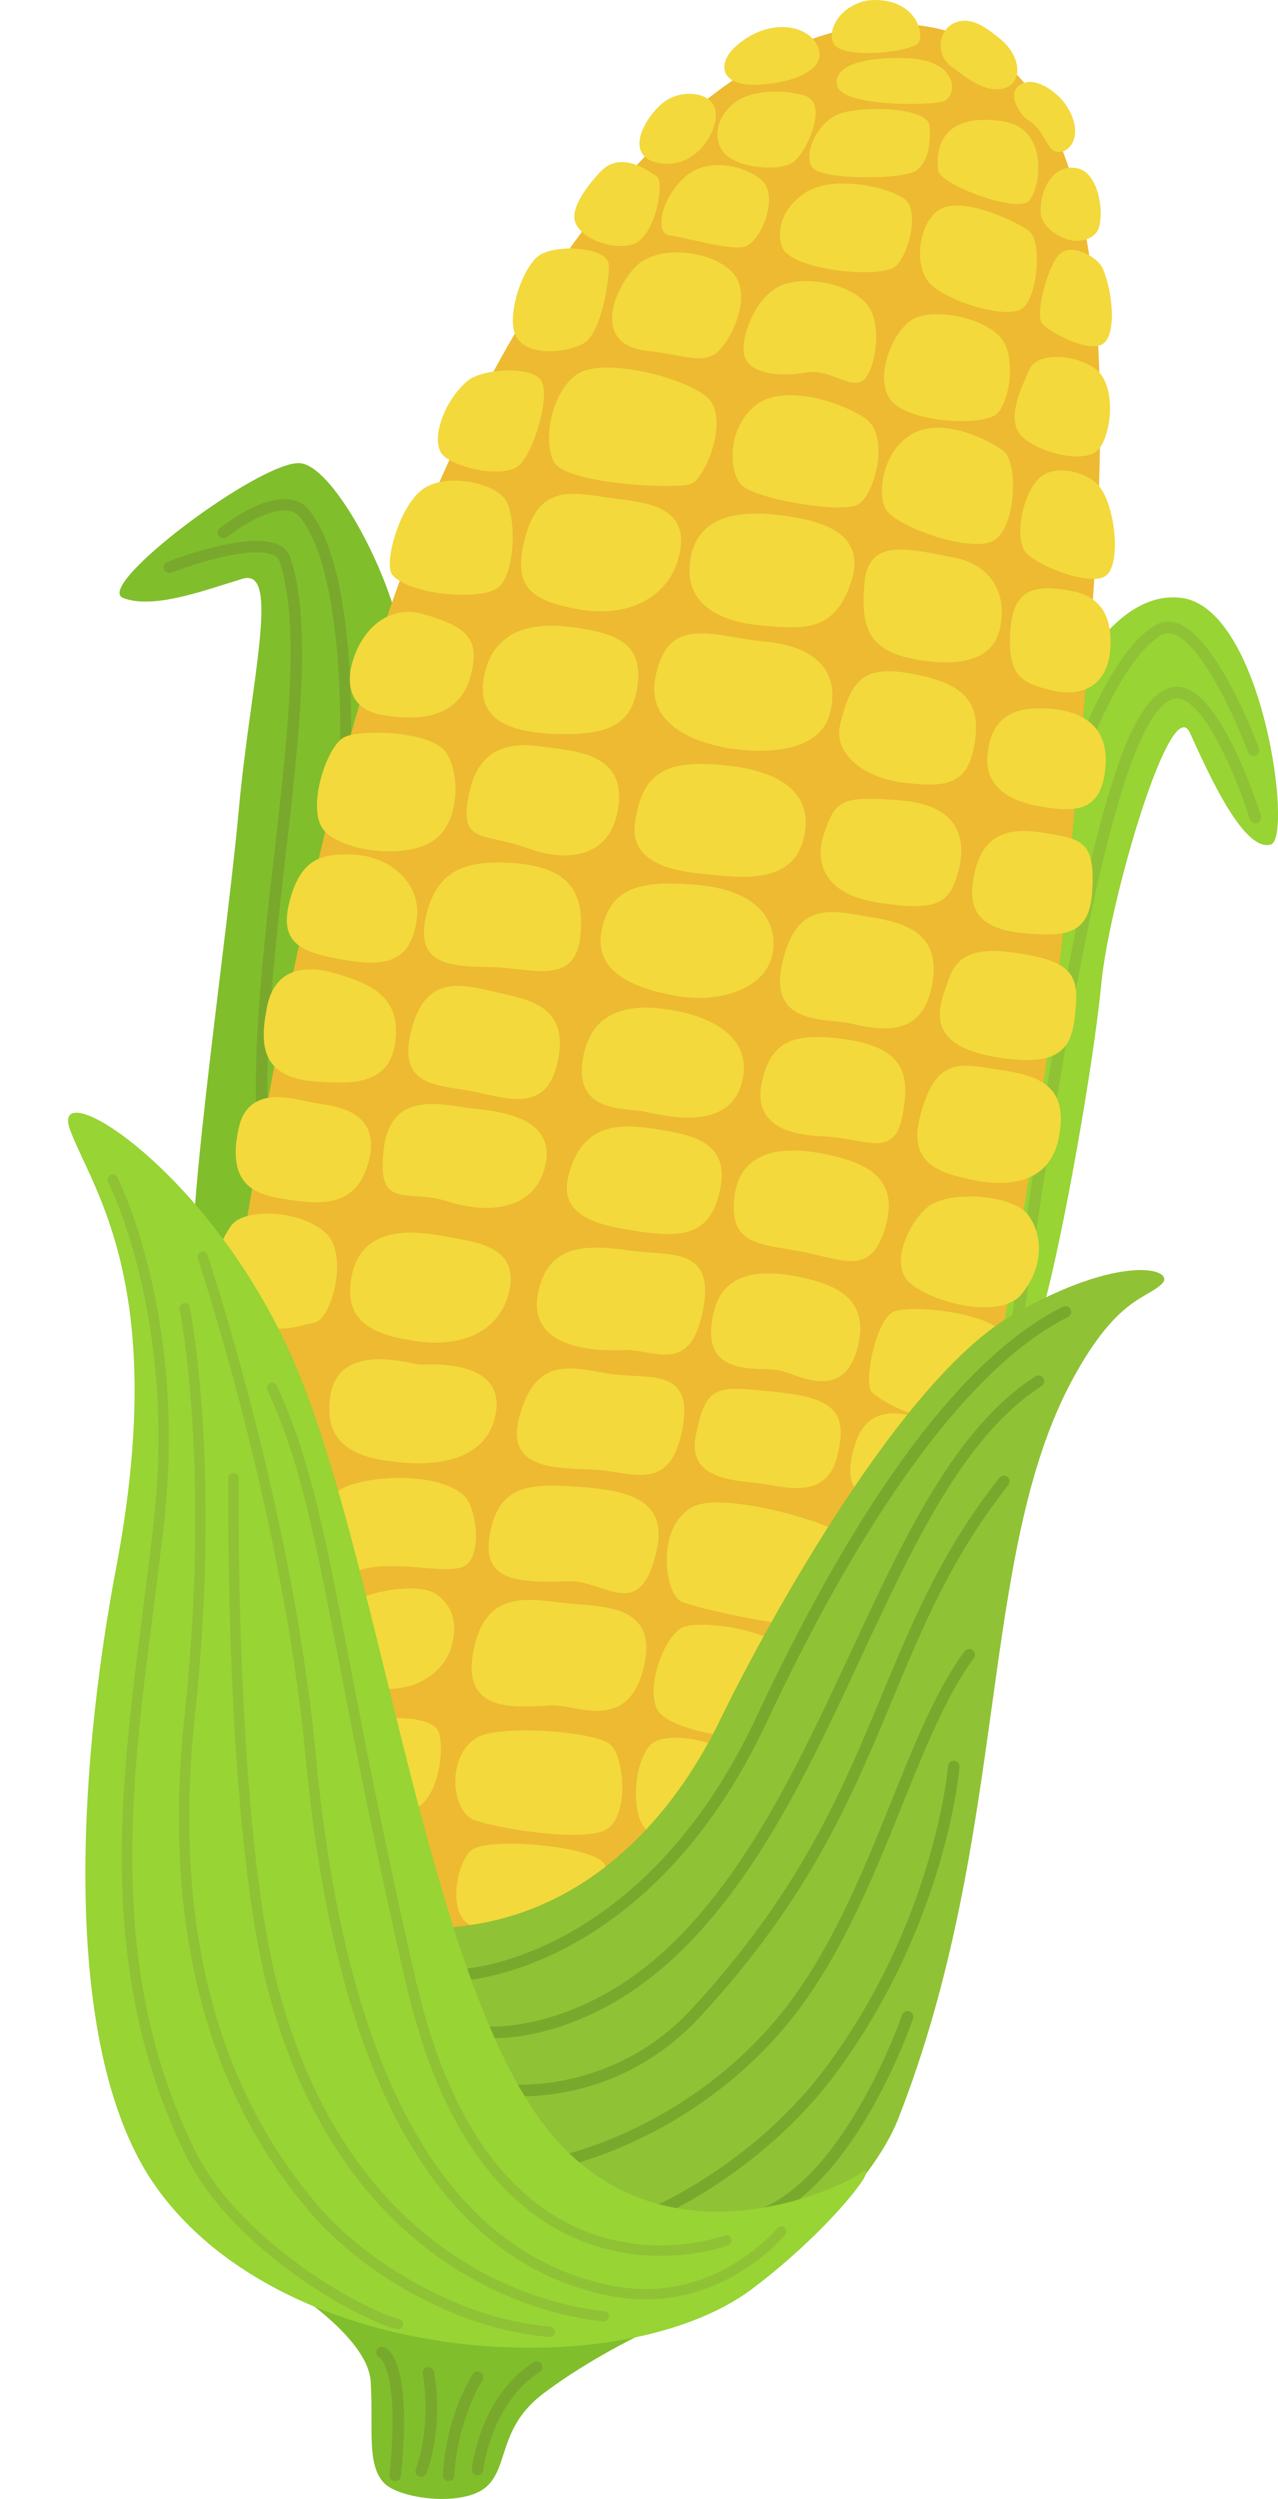 <?xml version="1.0" encoding="UTF-8"?><svg xmlns="http://www.w3.org/2000/svg" xmlns:xlink="http://www.w3.org/1999/xlink" height="2121.3" preserveAspectRatio="xMidYMid meet" version="1.0" viewBox="-57.8 0.0 1085.2 2121.3" width="1085.2" zoomAndPan="magnify"><defs><clipPath id="a"><path d="M 180 1938 L 506 1938 L 506 2121.309 L 180 2121.309 Z M 180 1938"/></clipPath><clipPath id="b"><path d="M 760 507 L 1027.43 507 L 1027.43 1182 L 760 1182 Z M 760 507"/></clipPath></defs><g><g clip-path="url(#a)" id="change1_1"><path d="M 267.984 2107.441 C 280.977 2121.508 335.426 2128.281 355.043 2111.121 C 374.664 2093.949 364.855 2060.84 404.094 2031.41 C 443.332 2001.98 485.023 1982.371 504.641 1972.559 C 524.262 1962.75 310.902 2028.961 180.926 1938.219 C 180.926 1938.219 254.496 1982.371 256.949 2021.602 C 259.402 2060.84 253.27 2091.5 267.984 2107.441" fill="#81be2c"/></g><g id="change1_2"><path d="M 197.273 393.211 C 229.969 396.484 292.098 520.738 285.559 576.324 C 279.02 631.906 177.652 1161.633 177.652 1200.863 C 177.652 1240.102 108.988 1151.824 105.715 1083.152 C 102.445 1014.488 135.145 795.398 144.953 687.504 C 154.766 579.594 180.922 481.5 148.223 491.305 C 115.527 501.121 73.016 517.469 46.859 507.652 C 20.699 497.848 164.574 389.941 197.273 393.211" fill="#81be2c"/></g><g id="change2_1"><path d="M 171.109 1009.574 C 168.809 1009.574 166.758 1007.957 166.301 1005.609 C 151.57 930.324 163.445 826.441 174.93 725.98 C 186.453 625.141 197.344 529.898 179.543 476.508 C 178.762 474.172 177.141 472.5 174.434 471.23 C 156.375 462.754 105.832 479.07 87.879 486.062 C 85.359 487.047 82.516 485.805 81.527 483.273 C 80.547 480.754 81.793 477.914 84.316 476.93 C 91.32 474.191 153.492 450.578 178.594 462.344 C 183.758 464.773 187.207 468.484 188.844 473.402 C 207.336 528.863 196.328 625.152 184.672 727.086 C 173.273 826.82 161.492 929.934 175.926 1003.734 C 176.449 1006.387 174.715 1008.961 172.059 1009.484 C 171.738 1009.543 171.422 1009.574 171.109 1009.574" fill="#79a92c"/></g><g id="change2_2"><path d="M 207.086 862.434 C 206.695 862.434 206.293 862.379 205.895 862.285 C 203.266 861.625 201.664 858.961 202.324 856.336 C 242.816 694.375 240.109 491.469 196.758 438.828 C 187.414 427.488 164.266 433.902 134.816 455.98 C 132.648 457.602 129.578 457.164 127.953 454.996 C 126.324 452.832 126.766 449.758 128.934 448.137 C 163.586 422.137 191.055 416.477 204.328 432.594 C 253.594 492.422 248.82 710.785 211.84 858.707 C 211.281 860.945 209.285 862.434 207.086 862.434" fill="#79a92c"/></g><g clip-path="url(#b)" id="change3_1"><path d="M 1021.281 716.922 C 1040.41 711.461 1014.738 517.461 946.074 507.648 C 877.406 497.84 821.82 618.82 808.742 720.191 C 795.66 821.559 749.883 1177.98 762.961 1181.238 C 776.043 1184.52 812.012 1168.172 828.359 1109.309 C 844.711 1050.449 870.867 903.301 877.406 834.641 C 883.949 765.969 936.266 586.129 952.617 622.09 C 968.965 658.059 998.395 723.461 1021.281 716.922" fill="#97d434"/></g><g id="change4_1"><path d="M 805.484 1130.57 C 805.254 1130.57 805.023 1130.551 804.793 1130.52 C 802.113 1130.141 800.242 1127.66 800.617 1124.98 C 863.93 674.309 901.465 599.09 932.598 584.93 C 938.547 582.23 944.812 582.309 951.18 585.172 C 983.715 599.75 1011.711 688.789 1012.879 692.57 C 1013.691 695.16 1012.238 697.91 1009.66 698.711 C 1007.059 699.531 1004.32 698.078 1003.52 695.488 C 995.871 670.891 970.828 604.719 947.168 594.121 C 943.422 592.441 939.984 592.359 936.66 593.859 C 898.59 611.172 859.629 775.391 810.332 1126.34 C 809.984 1128.789 807.887 1130.57 805.484 1130.57" fill="#90c235"/></g><g id="change4_2"><path d="M 805.484 859.16 C 805.254 859.16 805.016 859.148 804.785 859.109 C 802.102 858.73 800.234 856.238 800.617 853.559 C 816.586 741.711 864.867 567.781 922.184 531.301 C 928.238 527.461 934.82 526.699 941.766 529.039 C 976.004 540.59 1009.75 631.262 1011.172 635.109 C 1012.109 637.66 1010.809 640.469 1008.27 641.41 C 1005.762 642.34 1002.91 641.051 1001.969 638.512 C 992.738 613.469 963.379 546.68 938.633 538.328 C 934.504 536.941 930.961 537.34 927.453 539.578 C 873.355 574.012 825.582 748.121 810.332 854.949 C 809.977 857.398 807.879 859.16 805.484 859.16" fill="#90c235"/></g><g id="change5_1"><path d="M 707.371 20.438 C 939.535 26.988 871.684 475.773 851.246 726.738 C 833.133 949.168 759.691 1321.852 740.07 1383.98 C 720.453 1446.109 681.215 1998.719 311.719 1943.129 C -57.777 1887.539 95.906 1537.66 108.988 1367.633 C 122.066 1197.594 184.602 756.977 282.289 491.301 C 379.977 225.625 543.945 15.84 707.371 20.438" fill="#edba31"/></g><g id="change6_1"><path d="M 477.664 1044.32 C 520.473 1051.172 545.105 1050.449 553.691 1009.98 C 562.273 969.52 530.391 963.391 499.738 958.48 C 469.082 953.578 436.656 952.52 424.938 997.719 C 416.355 1030.828 447.012 1039.41 477.664 1044.32" fill="#f3d93b"/></g><g id="change6_2"><path d="M 450.688 1247.871 C 481.324 1250.531 512 1266.262 521.809 1212.309 C 531.617 1158.359 489.926 1171.84 456.82 1165.711 C 423.715 1159.578 396.734 1153.449 383.246 1202.5 C 369.758 1251.551 422.484 1245.422 450.688 1247.871" fill="#f3d93b"/></g><g id="change6_3"><path d="M 424.938 1342.289 C 455.594 1341.059 485.699 1378.699 499.738 1316.539 C 508.32 1278.52 485.023 1266.262 439.652 1262.578 C 394.281 1258.898 367.309 1258.898 358.723 1299.371 C 350.141 1339.828 375.684 1344.262 424.938 1342.289" fill="#f3d93b"/></g><g id="change6_4"><path d="M 410.223 1447.738 C 432.312 1446.82 475.215 1471.039 488.699 1415.859 C 502.191 1360.68 453.141 1364.359 421.258 1360.68 C 389.379 1357 353.816 1349.641 344.008 1402.371 C 334.199 1455.102 380.797 1448.969 410.223 1447.738" fill="#f3d93b"/></g><g id="change6_5"><path d="M 399.188 1097.039 C 389.473 1144.238 445.785 1147.32 471.535 1146.09 C 497.285 1144.871 527.941 1168.172 538.977 1112.988 C 550.012 1057.809 512 1066.391 476.438 1061.48 C 440.879 1056.578 407.773 1055.352 399.188 1097.039" fill="#f3d93b"/></g><g id="change6_6"><path d="M 481.344 698.941 C 476.414 737.398 524.262 740.629 551.238 743.078 C 578.215 745.531 616.227 747.98 624.809 711.199 C 633.395 674.41 606.418 654.789 559.82 649.891 C 513.227 644.98 487.477 651.109 481.344 698.941" fill="#f3d93b"/></g><g id="change6_7"><path d="M 629.715 1063.941 C 662.359 1071.309 683.668 1081.109 694.703 1039.41 C 705.738 997.719 673.859 986.691 646.883 980.559 C 619.906 974.422 572.082 969.52 565.953 1014.891 C 559.82 1060.262 591.703 1055.352 629.715 1063.941" fill="#f3d93b"/></g><g id="change6_8"><path d="M 629.715 1086.012 C 658.879 1093.301 680.227 1107.699 670.18 1144.871 C 657.918 1190.238 619.906 1166.941 603.965 1163.262 C 588.023 1159.578 532.844 1171.84 548.785 1111.762 C 559.902 1069.859 610.094 1081.109 629.715 1086.012" fill="#f3d93b"/></g><g id="change6_9"><path d="M 532.844 1219.672 C 526.484 1254.199 562.273 1256.449 584.344 1258.898 C 606.418 1261.359 643.203 1274.84 653.012 1236.828 C 662.824 1198.82 650.559 1186.559 601.512 1181.648 C 552.465 1176.75 541.426 1173.07 532.844 1219.672" fill="#f3d93b"/></g><g id="change6_10"><path d="M 405.32 989.141 C 396.57 1027.879 356.27 1030.828 321.938 1019.789 C 287.605 1008.762 261.855 1028.379 267.984 975.648 C 274.113 922.922 320.711 938.859 346.461 941.32 C 372.211 943.77 413.902 951.129 405.32 989.141" fill="#f3d93b"/></g><g id="change6_11"><path d="M 466.629 689.129 C 459.34 726.488 426.164 733.27 389.379 719.781 C 352.594 706.289 331.746 717.328 340.332 674.41 C 348.914 631.5 378.344 630.27 404.094 633.949 C 429.844 637.629 476.438 638.852 466.629 689.129" fill="#f3d93b"/></g><g id="change6_12"><path d="M 498.512 576.32 C 491.172 618.512 538.977 631.09 558.594 634.77 C 578.215 638.441 637.07 643.762 646.883 605.75 C 656.691 567.73 632.168 548.109 590.477 544.43 C 548.785 540.762 508.32 519.91 498.512 576.32" fill="#f3d93b"/></g><g id="change6_13"><path d="M 641.977 707.52 C 634.156 730.012 639.523 759.02 688.574 766.379 C 737.621 773.738 748.656 767.602 756.016 739.398 C 763.371 711.199 756.016 683 705.738 679.32 C 655.465 675.641 651.785 679.32 641.977 707.52" fill="#f3d93b"/></g><g id="change6_14"><path d="M 342.781 570.18 C 335.324 604.5 307.535 613.91 266.758 606.969 C 236.562 601.828 234.258 576.141 245.297 551.621 C 256.328 527.09 278.043 514.5 301.09 521.141 C 339.258 532.121 348.914 541.98 342.781 570.18" fill="#f3d93b"/></g><g id="change6_15"><path d="M 353.816 571.41 C 346.996 600.969 359.949 620.461 410.223 622.91 C 460.5 625.359 480.117 614.328 483.797 580 C 487.477 545.66 465.402 537.078 426.164 532.172 C 386.926 527.27 361.176 539.531 353.816 571.41" fill="#f3d93b"/></g><g id="change6_16"><path d="M 255.723 984.23 C 245.973 1025.672 214.031 1022.25 188.281 1018.57 C 162.531 1014.891 133.555 1009.41 144.867 957.691 C 153.449 918.449 194.41 933.961 210.352 936.41 C 226.293 938.859 265.531 942.539 255.723 984.23" fill="#f3d93b"/></g><g id="change6_17"><path d="M 374.664 1095.82 C 366.902 1131.289 332.973 1143.641 297.414 1138.738 C 261.855 1133.828 232.426 1124.02 241.008 1082.328 C 249.59 1040.641 292.508 1044.32 318.258 1049.219 C 344.008 1054.129 383.246 1056.578 374.664 1095.82" fill="#f3d93b"/></g><g id="change6_18"><path d="M 362.402 1203.73 C 354.137 1237.609 317.031 1244.191 286.379 1241.738 C 255.723 1239.281 215.258 1233.148 222.613 1185.328 C 229.973 1137.512 291.281 1158.359 299.863 1158.359 C 308.449 1158.359 374.664 1153.449 362.402 1203.73" fill="#f3d93b"/></g><g id="change6_19"><path d="M 518.133 474.539 C 509.621 505.484 477.664 524.816 434.75 517.453 C 391.832 510.102 377.117 497.84 388.152 456.141 C 399.188 414.457 423.715 416.906 454.367 421.816 C 485.023 426.719 531.617 425.492 518.133 474.539" fill="#f3d93b"/></g><g id="change6_20"><path d="M 527.941 478.215 C 524.484 511.055 550.012 527.258 588.027 530.938 C 626.039 534.617 651.789 535.852 665.277 492.926 C 678.766 450.008 634.621 441.426 607.645 437.746 C 580.668 434.066 532.844 431.621 527.941 478.215" fill="#f3d93b"/></g><g id="change6_21"><path d="M 655.465 615.551 C 649.738 639.898 676.309 660.922 710.645 664.602 C 744.977 668.281 763.371 667.059 769.504 632.719 C 775.633 598.391 763.371 581.219 720.453 572.641 C 677.535 564.051 665.273 573.859 655.465 615.551" fill="#f3d93b"/></g><g id="change6_22"><path d="M 676.309 494.164 C 672.582 532.695 679.988 551.789 716.773 559.156 C 753.559 566.512 782.988 561.609 790.348 537.078 C 797.707 512.551 790.348 480.68 752.336 473.312 C 714.32 465.957 679.988 456.152 676.309 494.164" fill="#f3d93b"/></g><g id="change6_23"><path d="M 780.539 642.531 C 779.246 661.238 790.348 678.09 823.457 684.219 C 856.562 690.352 876.406 688.5 880.602 654.23 C 884.969 618.57 863.922 604.109 834.492 601.66 C 805.062 599.211 782.992 606.969 780.539 642.531" fill="#f3d93b"/></g><g id="change6_24"><path d="M 800.156 534.629 C 797.312 574.449 809.965 580 835.719 586.129 C 861.469 592.262 882.785 581.461 884.969 551.621 C 887.566 516.129 870.414 505.039 851.656 501.52 C 820.117 495.59 802.609 500.289 800.156 534.629" fill="#f3d93b"/></g><g id="change6_25"><path d="M 768.277 749.211 C 765.242 772.281 773.18 788.449 811.191 792.129 C 849.207 795.809 867.504 792.5 869.688 756.109 C 872.219 713.922 860.242 712.422 832.039 707.52 C 803.836 702.621 774.406 702.621 768.277 749.211" fill="#f3d93b"/></g><g id="change6_26"><path d="M 731.488 1023.469 C 716.57 1033.73 698.383 1068.84 711.871 1086.012 C 725.359 1103.18 790.348 1122.801 809.965 1098.27 C 829.586 1073.75 827.133 1046.77 814.871 1030.828 C 802.609 1014.891 751.109 1009.98 731.488 1023.469" fill="#f3d93b"/></g><g id="change6_27"><path d="M 702.059 1112.988 C 686.141 1117.961 675.086 1174.301 682.441 1181.648 C 689.801 1189.012 716.773 1203.73 735.168 1203.73 C 753.562 1203.73 794.027 1158.359 795.254 1137.512 C 796.477 1116.66 721.68 1106.859 702.059 1112.988" fill="#f3d93b"/></g><g id="change6_28"><path d="M 670.18 1220.891 C 664.07 1236.172 656.691 1267.488 681.215 1269.941 C 705.738 1272.391 737.621 1284.648 746.203 1261.359 C 754.789 1238.059 759.691 1219.672 743.754 1212.309 C 727.812 1204.949 684.895 1184.109 670.18 1220.891" fill="#f3d93b"/></g><g id="change6_29"><path d="M 529.164 1279.75 C 498.512 1298.141 507.094 1353.32 520.582 1359.449 C 534.07 1365.578 603.965 1380.301 621.133 1379.07 C 638.301 1377.852 665.273 1311.629 655.465 1301.82 C 645.656 1292.012 553.691 1265.031 529.164 1279.75" fill="#f3d93b"/></g><g id="change6_30"><path d="M 519.355 1382.75 C 502.121 1396.148 489.926 1439.16 502.191 1453.871 C 514.449 1468.59 572.082 1479.621 584.344 1471.039 C 596.605 1462.449 626.035 1415.859 607.645 1398.691 C 589.25 1381.531 530.391 1374.172 519.355 1382.75" fill="#f3d93b"/></g><g id="change6_31"><path d="M 347.688 1474.719 C 320.715 1489.891 325.617 1537.25 344.008 1544.609 C 362.402 1551.969 437.199 1564.23 456.82 1553.191 C 476.438 1542.16 472.762 1491.879 460.5 1480.852 C 448.234 1469.809 367.309 1463.68 347.688 1474.719" fill="#f3d93b"/></g><g id="change6_32"><path d="M 342.781 1570.359 C 330.121 1580.719 323.164 1619.41 337.879 1631.672 C 352.594 1643.93 408.996 1657.422 432.297 1639.031 C 455.594 1620.629 464.176 1598.559 455.594 1582.621 C 447.012 1566.68 356.27 1559.32 342.781 1570.359" fill="#f3d93b"/></g><g id="change6_33"><path d="M 494.832 1480.852 C 478.152 1497.531 476.438 1554.422 498.512 1556.871 C 520.582 1559.32 556.141 1556.871 563.5 1540.93 C 570.855 1524.988 576.988 1502.922 562.273 1489.43 C 547.559 1475.941 505.867 1469.809 494.832 1480.852" fill="#f3d93b"/></g><g id="change6_34"><path d="M 335.426 1268.711 C 347.316 1278.441 352.594 1322.672 335.426 1330.02 C 318.258 1337.379 264.305 1320.211 238.555 1337.379 C 212.805 1354.551 215.258 1278.52 228.746 1266.262 C 242.234 1254 308.449 1246.641 335.426 1268.711" fill="#f3d93b"/></g><g id="change6_35"><path d="M 325.617 1397.469 C 320.734 1415.371 299.863 1437.93 260.629 1433.031 C 221.387 1428.121 222.613 1376.621 234.875 1364.359 C 247.141 1352.102 298.641 1341.059 314.578 1354.551 C 330.52 1368.039 329.293 1383.98 325.617 1397.469" fill="#f3d93b"/></g><g id="change6_36"><path d="M 254.496 1463.68 C 259.594 1456.461 308.449 1455.102 314.578 1469.809 C 320.711 1484.531 313.355 1536.031 288.828 1536.031 C 264.305 1536.031 239.781 1484.531 254.496 1463.68" fill="#f3d93b"/></g><g id="change6_37"><path d="M 218.938 1046.77 C 238.602 1065.281 223.84 1120.34 209.125 1122.801 C 194.41 1125.25 172.113 1137.219 142.684 1112.699 C 113.258 1088.18 127.281 1056.59 138.316 1040.648 C 149.355 1024.711 198.09 1027.148 218.938 1046.77" fill="#f3d93b"/></g><g id="change6_38"><path d="M 313.355 711.199 C 290.336 731.148 231.629 722.84 216.914 704.441 C 202.199 686.051 219.664 633.199 234.379 625.852 C 249.094 618.488 310.902 620.461 321.938 640.078 C 332.973 659.699 331.746 695.262 313.355 711.199" fill="#f3d93b"/></g><g id="change6_39"><path d="M 275.34 488.031 C 289.988 505.125 350.141 510.109 364.855 499.062 C 379.566 488.031 380.797 441.438 372.211 425.496 C 363.629 409.551 319.492 400.324 299.871 416.266 C 280.254 432.211 267.984 479.445 275.34 488.031" fill="#f3d93b"/></g><g id="change6_40"><path d="M 340.332 322.5 C 319.078 339.023 305.996 376.441 319.484 387.488 C 332.973 398.52 370.984 405.875 383.246 394.844 C 395.508 383.809 411.449 332.301 400.414 321.266 C 389.379 310.234 351.367 313.91 340.332 322.5" fill="#f3d93b"/></g><g id="change6_41"><path d="M 412.676 392.383 C 423.32 411 516.906 415.676 529.168 410.766 C 541.43 405.871 562.273 354.363 542.656 337.203 C 523.035 320.035 454.367 302.867 432.297 317.582 C 410.227 332.297 402.867 375.215 412.676 392.383" fill="#f3d93b"/></g><g id="change6_42"><path d="M 570.855 410.781 C 580.844 423.266 653.012 435.312 668.949 429.176 C 684.891 423.047 698.379 370.324 677.535 355.613 C 656.688 340.887 606.414 324.953 583.117 344.57 C 559.82 364.184 561.047 398.527 570.855 410.781" fill="#f3d93b"/></g><g id="change6_43"><path d="M 694.703 432.848 C 704.441 447.461 763.371 468.418 784.215 459.828 C 805.062 451.246 807.512 392.387 794.023 382.582 C 780.539 372.762 741.297 353.152 715.547 369.086 C 689.797 385.031 687.344 421.816 694.703 432.848" fill="#f3d93b"/></g><g id="change6_44"><path d="M 811.195 465.953 C 816.867 478.438 867.598 498.656 881.086 488.844 C 894.574 479.031 889.277 429.562 875.508 412.625 C 866.047 400.977 836.941 392.387 823.457 407.098 C 809.965 421.82 805.062 452.473 811.195 465.953" fill="#f3d93b"/></g><g id="change6_45"><path d="M 808.738 369.086 C 820.516 383.215 865.145 396.07 876.18 380.133 C 887.215 364.191 889.668 324.539 871.277 312.277 C 852.883 300.016 822.227 299.199 816.098 313.91 C 809.965 328.633 796.477 354.375 808.738 369.086" fill="#f3d93b"/></g><g id="change6_46"><path d="M 787.895 351.922 C 775.574 361.5 716.773 359.277 699.605 340.883 C 682.441 322.5 700.836 274.668 722.906 268.543 C 744.977 262.41 782.992 272.219 794.027 289.379 C 805.062 306.555 798.93 343.336 787.895 351.922" fill="#f3d93b"/></g><g id="change6_47"><path d="M 673.855 323.727 C 662.199 329.551 646.879 312.68 626.035 316.363 C 605.191 320.043 579.438 317.59 574.535 302.875 C 569.629 288.16 584.344 246.469 611.32 240.348 C 638.297 234.211 673.855 245.242 682.438 264.867 C 691.023 284.48 683.668 318.816 673.855 323.727" fill="#f3d93b"/></g><g id="change6_48"><path d="M 492.379 297.969 C 521.883 301 540.199 310.23 552.465 297.969 C 564.723 285.711 581.891 248.922 563.5 230.531 C 545.105 212.141 499.734 207.234 481.344 226.855 C 462.949 246.465 444.555 293.074 492.379 297.969" fill="#f3d93b"/></g><g id="change6_49"><path d="M 382.02 288.164 C 369.809 273.512 385.699 224.402 401.641 215.816 C 417.578 207.234 459.27 209.688 459.27 225.621 C 459.27 241.57 451.914 284.488 437.199 291.84 C 422.484 299.203 394.281 302.879 382.02 288.164" fill="#f3d93b"/></g><g id="change6_50"><path d="M 607.641 212.141 C 619.75 230.309 692.25 236.668 703.285 225.633 C 714.32 214.59 722.902 179.027 710.641 169.219 C 698.383 159.41 649.332 147.152 624.805 164.312 C 600.285 181.488 602.738 204.777 607.641 212.141" fill="#f3d93b"/></g><g id="change6_51"><path d="M 731.492 240.328 C 746.043 256.086 798.934 272.203 811.195 261.18 C 823.461 250.145 827.137 204.773 816.102 196.18 C 805.062 187.602 762.145 167.984 742.527 176.562 C 722.91 185.156 716.777 224.391 731.492 240.328" fill="#f3d93b"/></g><g id="change6_52"><path d="M 827.133 274.672 C 832.797 281.457 863.922 298.777 877.41 292.652 C 890.898 286.523 887.219 247.688 878.637 228.066 C 874.105 217.719 850.434 204.773 840.625 217.035 C 830.812 229.301 821.004 267.312 827.133 274.672" fill="#f3d93b"/></g><g id="change6_53"><path d="M 576.984 208.457 C 591.43 199.434 601.508 166.777 590.477 154.504 C 579.438 142.246 543.879 131.211 523.035 150.832 C 502.188 170.449 498.508 198.652 510.773 199.875 C 523.035 201.109 567.176 214.598 576.984 208.457" fill="#f3d93b"/></g><g id="change6_54"><path d="M 429.844 183.926 C 429.844 201.102 461.727 213.355 480.117 207.23 C 498.508 201.102 507.094 154.496 499.734 149.594 C 492.379 144.688 469.082 127.527 451.914 145.922 C 434.746 164.309 429.844 176.785 429.844 183.926" fill="#f3d93b"/></g><g id="change6_55"><path d="M 738.848 144.684 C 740.254 156.867 806.293 181.469 816.098 170.441 C 825.91 159.402 833.266 109.125 794.027 103 C 754.789 96.867 735.172 112.812 738.848 144.684" fill="#f3d93b"/></g><g id="change6_56"><path d="M 720.453 144.699 C 710.023 152.512 640.75 153.273 632.168 142.242 C 623.582 131.211 635.848 104.223 654.238 96.871 C 672.633 89.516 730.262 90.738 731.488 106.68 C 732.715 122.621 730.262 137.332 720.453 144.699" fill="#f3d93b"/></g><g id="change6_57"><path d="M 825.906 181.078 C 826.848 196.219 856.512 214.227 872.5 198.25 C 881.082 189.66 877.406 147.969 857.785 143.066 C 836.707 137.797 824.68 161.453 825.906 181.078" fill="#f3d93b"/></g><g id="change6_58"><path d="M 505.094 87.34 C 486.801 102.578 472.758 133.66 502.188 138.57 C 531.617 143.477 551.234 114.039 550.008 95.648 C 548.781 77.258 519.809 75.074 505.094 87.34" fill="#f3d93b"/></g><g id="change6_59"><path d="M 572.082 83.383 C 554.094 92.375 545.105 114.031 556.145 128.746 C 567.18 143.461 605.191 145.922 616.227 137.336 C 627.262 128.746 646.883 87.062 624.809 80.922 C 602.738 74.797 581.895 78.477 572.082 83.383" fill="#f3d93b"/></g><g id="change6_60"><path d="M 566.219 40.027 C 551.555 53.566 552.883 73.359 585.57 71.938 C 613.773 70.723 644.426 60.094 637.07 40.469 C 629.711 20.855 594.602 13.836 566.219 40.027" fill="#f3d93b"/></g><g id="change6_61"><path d="M 653.508 73.852 C 659.508 90.348 730.758 89.789 743.023 86.113 C 755.285 82.426 757.738 50.551 711.141 49.316 C 664.547 48.098 648.605 60.359 653.508 73.852" fill="#f3d93b"/></g><g id="change6_62"><path d="M 684.895 0 C 662.789 0 644.43 19.625 649.332 35.566 C 654.238 51.508 715.551 44.141 721.68 36.789 C 727.812 29.438 720.453 0 684.895 0" fill="#f3d93b"/></g><g id="change6_63"><path d="M 791.574 33.109 C 809.07 47.422 811.191 69.898 795.25 74.801 C 779.309 79.699 763.371 66.215 749.883 56.41 C 736.395 46.598 738.848 25.75 752.332 19.621 C 765.82 13.492 778.086 22.078 791.574 33.109" fill="#f3d93b"/></g><g id="change6_64"><path d="M 846.75 88.285 C 863.863 112.805 851.383 131.266 839.121 128.809 C 831.055 127.195 828.359 109.141 814.871 101.781 C 809.383 98.781 792.465 75.195 813.645 69.902 C 823.453 67.445 839.293 77.602 846.75 88.285" fill="#f3d93b"/></g><g id="change2_3"><path d="M 323.164 2106.211 C 323.086 2106.211 323 2106.211 322.914 2106.199 C 320.215 2106.07 318.133 2103.77 318.27 2101.059 C 320.75 2051.281 342.629 2016.719 343.559 2015.27 C 345.023 2013 348.07 2012.328 350.332 2013.801 C 352.613 2015.262 353.273 2018.289 351.816 2020.57 C 351.605 2020.898 330.414 2054.5 328.059 2101.559 C 327.934 2104.168 325.762 2106.211 323.164 2106.211" fill="#79a92c"/></g><g id="change2_4"><path d="M 347.695 2101.309 C 347.523 2101.309 347.352 2101.301 347.18 2101.281 C 344.488 2101 342.523 2098.59 342.812 2095.898 C 343.07 2093.391 349.711 2034.352 395.316 2005.211 C 397.598 2003.75 400.633 2004.41 402.09 2006.699 C 403.555 2008.988 402.887 2012.012 400.605 2013.469 C 358.934 2040.09 352.621 2096.352 352.562 2096.91 C 352.305 2099.43 350.18 2101.309 347.695 2101.309" fill="#79a92c"/></g><g id="change2_5"><path d="M 277.805 2106.211 C 277.633 2106.211 277.469 2106.199 277.297 2106.18 C 274.602 2105.91 272.641 2103.508 272.918 2100.809 C 281.848 2012.578 264.883 2001.629 264.707 2001.531 C 262.16 2000.621 261.027 1997.91 261.93 1995.359 C 262.828 1992.809 265.859 1991.57 268.387 1992.449 C 272.477 1993.898 292.383 2005.949 282.672 2101.809 C 282.422 2104.32 280.285 2106.211 277.805 2106.211" fill="#79a92c"/></g><g id="change2_6"><path d="M 299.863 2102.531 C 299.32 2102.531 298.773 2102.449 298.238 2102.258 C 295.68 2101.359 294.34 2098.551 295.238 2096 C 309.34 2056.051 301.273 2015.641 301.195 2015.23 C 300.652 2012.578 302.355 2009.988 305.012 2009.449 C 307.605 2008.84 310.258 2010.602 310.797 2013.262 C 311.16 2015.012 319.484 2056.77 304.492 2099.258 C 303.785 2101.281 301.887 2102.531 299.863 2102.531" fill="#79a92c"/></g><g id="change6_65"><path d="M 508.32 856.711 C 551.238 862.84 581.891 883.68 572.082 919.25 C 562.273 954.809 522.973 951.398 489.926 943.77 C 473.988 940.09 429.078 945.781 437.199 898.398 C 444.559 855.48 479.469 852.59 508.32 856.711" fill="#f3d93b"/></g><g id="change6_66"><path d="M 344.008 926.602 C 316.406 920.691 279.02 924.148 291.281 875.102 C 303.543 826.051 335.426 835.859 362.402 841.988 C 389.379 848.129 424.938 853.031 416.355 898.398 C 407.773 943.77 378.344 933.961 344.008 926.602" fill="#f3d93b"/></g><g id="change6_67"><path d="M 640.75 964.609 C 675.844 965.781 700.836 984.23 708.191 948.672 C 715.551 913.109 710.645 889.82 661.598 882.461 C 612.551 875.102 596.605 886.141 589.25 918.02 C 581.891 949.898 603.965 963.391 640.75 964.609" fill="#f3d93b"/></g><g id="change6_68"><path d="M 209.125 918.02 C 239.914 920.328 272.891 921.699 277.793 884.91 C 282.699 848.129 260.629 835.859 226.293 826.051 C 191.961 816.238 173.789 829.328 168.883 855.078 C 163.977 880.828 160.078 914.34 209.125 918.02" fill="#f3d93b"/></g><g id="change6_69"><path d="M 296.188 779.461 C 299.844 747.48 270.438 726.73 243.461 725.512 C 216.484 724.281 198.34 727.828 188.531 763.391 C 178.723 798.949 195.637 807.66 228.746 813.789 C 261.855 819.922 291.281 822.371 296.188 779.461" fill="#f3d93b"/></g><g id="change6_70"><path d="M 303.543 779.461 C 294.215 823.449 332.973 819.922 363.629 821.148 C 394.281 822.371 429.844 835.859 434.746 796.621 C 439.652 757.391 424.938 736.539 380.797 732.859 C 336.652 729.18 312.129 738.988 303.543 779.461" fill="#f3d93b"/></g><g id="change6_71"><path d="M 453.141 789.27 C 445.41 825.34 481.344 839.539 518.133 845.672 C 554.918 851.801 591.703 838.32 597.836 811.34 C 603.965 784.359 588.023 756.16 535.297 751.262 C 482.57 746.352 460.5 754.93 453.141 789.27" fill="#f3d93b"/></g><g id="change6_72"><path d="M 665.273 868.969 C 697.125 876.461 726.586 877.551 733.941 834.641 C 741.301 791.719 710.645 783.141 679.988 778.23 C 649.336 773.328 618.68 763.52 606.418 817.469 C 594.156 871.422 644.43 864.07 665.273 868.969" fill="#f3d93b"/></g><g id="change6_73"><path d="M 767.051 1001.398 C 789.121 1006.309 832.723 1009.84 841.305 965.699 C 849.887 921.551 824.68 913.109 791.574 908.211 C 758.465 903.301 736.223 894.969 722.906 949.898 C 713.098 990.359 744.977 996.5 767.051 1001.398" fill="#f3d93b"/></g><g id="change6_74"><path d="M 855.859 852.898 C 853.266 884.051 850.434 908.211 786.668 897.172 C 722.906 886.141 741.301 850.578 747.43 832.18 C 753.301 814.578 764.598 802.762 805.062 808.891 C 845.527 815.02 858.312 823.469 855.859 852.898" fill="#f3d93b"/></g><g id="change4_3"><path d="M 852.949 1170.922 C 771.812 1320.699 800.137 1556.891 704.492 1799.68 C 678.754 1865.02 525.262 2053.82 229.973 1955.391 C 82.828 1906.34 16.121 1629.148 24.793 1617.02 C 37.055 1599.852 226.902 1656.18 352.27 1632.301 C 443.965 1614.828 512 1545.84 553.691 1460 C 595.383 1374.172 708.191 1170.621 801.383 1116.66 C 894.574 1062.711 941.172 1077.43 928.91 1089.691 C 915.703 1102.898 890.793 1101.059 852.949 1170.922" fill="#90c235"/></g><g id="change2_7"><path d="M 336.809 1680.98 C 334.191 1680.98 332.027 1678.922 331.91 1676.289 C 331.789 1673.59 333.887 1671.301 336.598 1671.172 C 338.102 1671.109 488.59 1662.031 584.145 1458.191 C 672.969 1268.711 760.633 1151.309 844.715 1109.262 C 847.148 1108.039 850.078 1109.031 851.297 1111.461 C 852.504 1113.879 851.527 1116.82 849.102 1118.039 C 768.203 1158.488 679.648 1277.551 593.035 1462.34 C 494.805 1671.879 338.578 1680.91 337.02 1680.98 C 336.941 1680.98 336.875 1680.98 336.809 1680.98" fill="#79a92c"/></g><g id="change2_8"><path d="M 361.504 1730.18 C 358.383 1730.18 356.492 1730.051 356.035 1730.012 C 353.332 1729.801 351.328 1727.43 351.543 1724.738 C 351.754 1722.031 354.301 1720.039 356.809 1720.238 C 357.672 1720.23 437.387 1725.52 516.457 1646.449 C 581.121 1581.781 623.672 1490.379 664.828 1401.988 C 710.301 1304.309 753.258 1212.039 821.379 1168.379 C 823.633 1166.91 826.676 1167.57 828.152 1169.859 C 829.617 1172.148 828.945 1175.172 826.668 1176.641 C 760.949 1218.77 718.578 1309.781 673.715 1406.129 C 632.207 1495.301 589.281 1587.5 523.391 1653.379 C 452.07 1724.699 381.508 1730.18 361.504 1730.18" fill="#79a92c"/></g><g id="change2_9"><path d="M 386.324 1779.488 C 380.09 1779.488 376.246 1779.129 375.527 1779.051 C 372.84 1778.77 370.895 1776.359 371.172 1773.66 C 371.449 1770.98 373.746 1769.012 376.555 1769.301 C 377.434 1769.352 462.859 1777.309 529.398 1705.441 C 621.449 1606.031 656.828 1521 691.047 1438.762 C 717.324 1375.609 742.145 1315.961 790.742 1254.48 C 792.43 1252.371 795.523 1252.012 797.641 1253.68 C 799.758 1255.359 800.121 1258.449 798.445 1260.578 C 750.68 1320.98 726.109 1380.02 700.102 1442.531 C 665.555 1525.559 629.832 1611.41 536.602 1712.109 C 480.148 1773.07 412.352 1779.488 386.324 1779.488" fill="#79a92c"/></g><g id="change2_10"><path d="M 412.008 1841.199 C 409.672 1841.199 407.602 1839.531 407.191 1837.141 C 406.719 1834.48 408.504 1831.941 411.176 1831.469 C 412.18 1831.289 513.371 1812.629 594.754 1721.852 C 643.176 1667.84 672.883 1594.059 699.102 1528.98 C 718.742 1480.199 737.301 1434.121 761.219 1401.762 C 762.848 1399.578 765.934 1399.148 768.078 1400.73 C 770.262 1402.34 770.723 1405.41 769.113 1407.59 C 745.93 1438.949 727.602 1484.461 708.195 1532.641 C 681.688 1598.48 651.629 1673.102 602.051 1728.398 C 518.312 1821.801 413.906 1840.941 412.863 1841.129 C 412.574 1841.18 412.297 1841.199 412.008 1841.199" fill="#79a92c"/></g><g id="change2_11"><path d="M 503.57 1880.441 C 501.684 1880.441 499.895 1879.352 499.078 1877.512 C 497.996 1875.031 499.117 1872.141 501.598 1871.039 C 502.422 1870.68 584.777 1833.879 643.512 1754.891 C 736.414 1629.961 747.098 1500.43 747.191 1499.141 C 747.406 1496.441 749.73 1494.371 752.453 1494.609 C 755.152 1494.82 757.184 1497.172 756.984 1499.871 C 756.879 1501.191 745.969 1633.551 651.387 1760.75 C 591.043 1841.891 506.387 1879.66 505.547 1880.031 C 504.902 1880.309 504.23 1880.441 503.57 1880.441" fill="#79a92c"/></g><g id="change2_12"><path d="M 591.859 1883.711 C 589.973 1883.711 588.16 1882.609 587.355 1880.762 C 586.281 1878.281 587.426 1875.379 589.902 1874.301 C 662.289 1842.84 707.754 1711.77 708.203 1710.461 C 709.074 1707.891 711.902 1706.551 714.43 1707.391 C 716.996 1708.27 718.367 1711.059 717.496 1713.621 C 715.59 1719.191 670.133 1850.121 593.812 1883.309 C 593.18 1883.57 592.508 1883.711 591.859 1883.711" fill="#79a92c"/></g><g id="change3_2"><path d="M 75.734 1857.891 C 186.75 2011.359 470.641 2025.648 580.668 1943.129 C 649.336 1891.629 695.031 1829.512 671.742 1845.52 C 651.738 1859.281 492.379 1933.32 396.734 1793.531 C 301.09 1653.738 261.855 1315.309 190.734 1153.449 C 119.613 991.59 -17.723 908.211 1.898 959.711 C 21.516 1011.211 85.867 1093.41 40.801 1331.02 C 8.781 1499.852 -7.648 1742.629 75.734 1857.891" fill="#97d434"/></g><g id="change4_4"><path d="M 280.23 1977.238 C 279.945 1977.238 279.66 1977.219 279.367 1977.16 C 254.961 1972.281 141.477 1914.648 99.465 1828.512 C 24.082 1673.98 44.121 1518.09 63.504 1367.328 C 66.715 1342.359 70.039 1316.551 72.848 1291.23 C 92.129 1117.719 34.598 1004.488 34.016 1003.371 C 32.906 1001.23 33.738 998.59 35.879 997.48 C 38.02 996.371 40.656 997.199 41.766 999.34 C 42.359 1000.488 101.098 1116.078 81.531 1292.211 C 78.707 1317.59 75.387 1343.441 72.168 1368.449 C 52.949 1517.93 33.074 1672.5 107.309 1824.691 C 147.336 1906.738 258.367 1964.051 281.082 1968.602 C 283.445 1969.059 284.98 1971.371 284.508 1973.73 C 284.094 1975.809 282.27 1977.238 280.23 1977.238" fill="#90c235"/></g><g id="change4_5"><path d="M 490.418 1951.898 C 481.105 1951.898 471.34 1951.031 461.145 1949.059 C 314.812 1920.77 227.504 1766.59 201.648 1490.801 C 182.277 1284.148 110.883 1070.379 110.168 1068.25 C 109.395 1065.961 110.621 1063.48 112.906 1062.719 C 115.219 1061.93 117.672 1063.18 118.438 1065.461 C 119.164 1067.602 190.871 1282.301 210.348 1489.98 C 235.793 1761.461 320.734 1913.031 462.801 1940.48 C 548.109 1956.988 601.59 1892.18 602.129 1891.531 C 603.645 1889.66 606.383 1889.359 608.266 1890.891 C 610.133 1892.398 610.434 1895.141 608.926 1897.02 C 608.422 1897.641 563.707 1951.898 490.418 1951.898" fill="#90c235"/></g><g id="change4_6"><path d="M 409.039 1983.789 C 408.918 1983.789 408.797 1983.781 408.672 1983.77 C 325.734 1976.871 247.656 1926.512 207.062 1879.672 C 116.406 1775.07 80.062 1632.191 99.047 1454.988 C 121.492 1245.48 95.012 1112.711 94.742 1111.391 C 94.258 1109.031 95.781 1106.719 98.141 1106.23 C 100.523 1105.738 102.816 1107.281 103.297 1109.641 C 103.57 1110.969 130.336 1244.941 107.727 1455.93 C 89.012 1630.609 124.656 1771.25 213.664 1873.961 C 251.82 1917.98 329.344 1968.41 409.395 1975.078 C 411.801 1975.27 413.586 1977.391 413.383 1979.789 C 413.195 1982.07 411.285 1983.789 409.039 1983.789" fill="#90c235"/></g><g id="change4_7"><path d="M 454.887 1970.691 C 454.73 1970.691 454.578 1970.68 454.422 1970.672 C 404.383 1965.352 236.086 1929.711 171.223 1694.59 C 132.574 1554.5 136.098 1257.531 136.137 1254.551 C 136.168 1252.141 137.871 1250.32 140.562 1250.238 C 142.969 1250.27 144.902 1252.25 144.867 1254.672 C 144.828 1257.629 141.324 1553.371 179.641 1692.27 C 243.035 1922.07 406.691 1956.809 455.34 1961.98 C 457.742 1962.238 459.477 1964.391 459.223 1966.789 C 458.984 1969.031 457.09 1970.691 454.887 1970.691" fill="#90c235"/></g><g id="change4_8"><path d="M 503.141 1914.941 C 478.504 1914.941 448.371 1910.16 417.699 1893.711 C 355.234 1860.199 311.227 1789.48 286.887 1683.488 C 260.57 1568.898 243.895 1482.379 230.492 1412.871 C 209.668 1304.84 197.098 1239.621 169.293 1180.051 C 168.273 1177.852 169.215 1175.262 171.402 1174.238 C 173.594 1173.211 176.188 1174.16 177.207 1176.34 C 205.469 1236.91 218.113 1302.52 239.07 1411.219 C 252.457 1480.672 269.117 1567.102 295.398 1681.531 C 319.148 1784.961 361.68 1853.762 421.824 1886.02 C 489.836 1922.488 556.809 1897.969 557.48 1897.711 C 559.766 1896.84 562.266 1897.988 563.109 1900.25 C 563.965 1902.512 562.82 1905.031 560.57 1905.879 C 558.926 1906.5 535.891 1914.941 503.141 1914.941" fill="#90c235"/></g></g></svg>